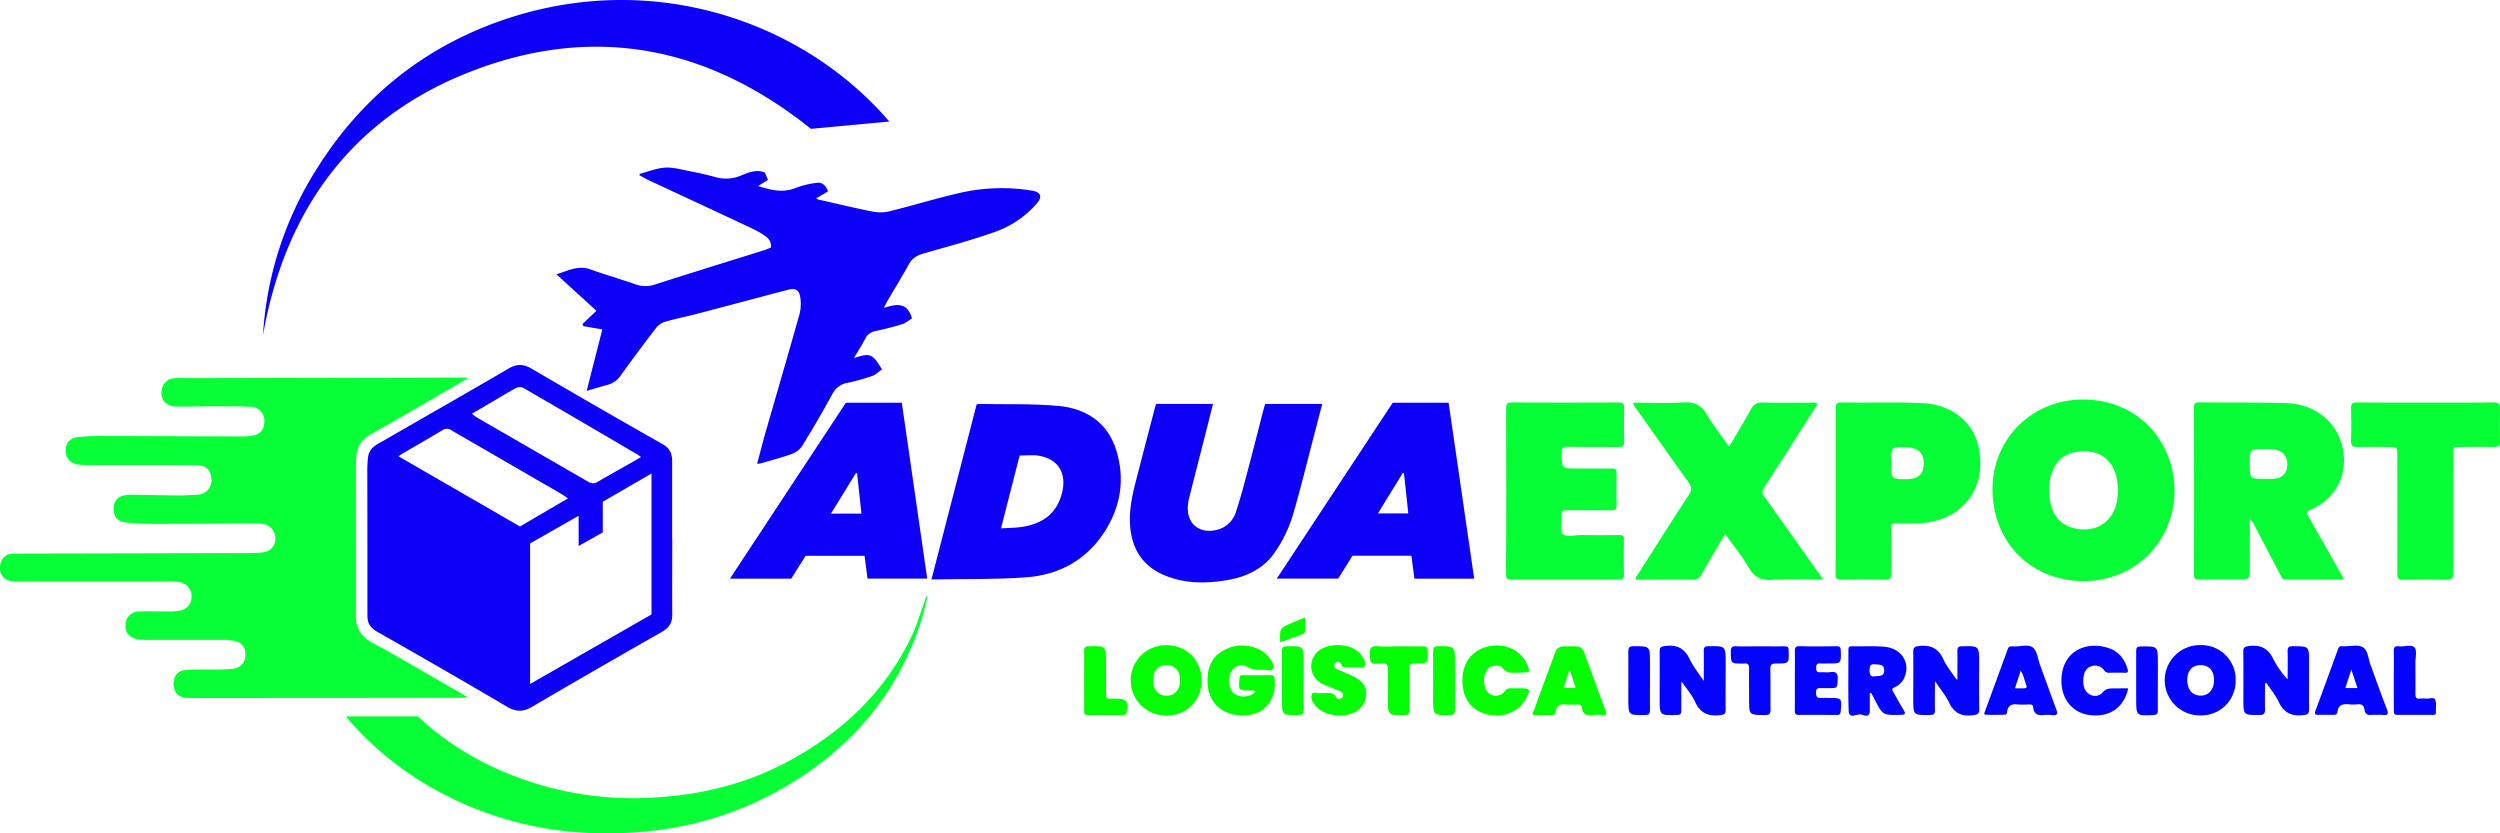 <svg id="Capa_1" data-name="Capa 1" xmlns="http://www.w3.org/2000/svg" viewBox="0 0 1073 357.68"><path d="M372.5,317.45c-.58.37-1.14.75-1.74,1.09-13.27,7.67-26.49,15.42-39.85,22.94-4.36,2.45-5.92,6.11-6.11,10.72-.07,1.78-.06,3.57-.06,5.35q0,28.35,0,56.71c0,1.71,0,3.42,0,5.13.05,5.14,2.17,8.7,6.9,11.29,12.82,7,25.41,14.45,38.09,21.73.85.49,1.66,1,2.94,1.87-1.07.08-1.66.18-2.24.18l-116.29.08c-.71,0-1.43,0-2.14-.07-3.4-.29-5.21-2.08-5.48-5.41s1.4-6.1,4.75-6.49c3.51-.42,7.1-.19,10.65-.26a92.85,92.85,0,0,0,10-.3c4-.54,6-3.77,5.28-7.6a5.25,5.25,0,0,0-4.44-4.36,27.17,27.17,0,0,0-5.09-.48c-11.21,0-22.42,0-33.63,0a14.17,14.17,0,0,1-3.38-.35c-3.51-.86-5.05-2.95-4.76-6.26a5.68,5.68,0,0,1,5.9-5.58c4.28-.15,8.56,0,12.85,0a21.43,21.43,0,0,0,4.87-.42c3.22-.79,4.91-3.36,4.7-6.7a6.11,6.11,0,0,0-5.41-5.48,27.36,27.36,0,0,0-4.05-.24q-31.8,0-63.61,0a34.47,34.47,0,0,1-4.06-.18,5.42,5.42,0,0,1-5.14-5.94c.17-3.49,2.41-5.86,5.73-5.87l98.29-.22c2.78,0,5.58,0,8.34-.25,2.46-.21,4.55-1.3,5.48-3.81a6.34,6.34,0,0,0-1.47-6.73,5.74,5.74,0,0,0-2.88-1.61,20.84,20.84,0,0,0-4.68-.36c-14.63.07-29.26.23-43.89.23a99.81,99.81,0,0,1-11.72-.74c-2.73-.32-4.31-2.59-4.39-5.48-.08-3.07,1.38-5.24,4.15-5.93a14.89,14.89,0,0,1,3.59-.36c6.64.08,13.28.27,19.91.32,2.78,0,5.57-.15,8.34-.35a6.14,6.14,0,0,0,6-6.33c0-3.78-2-6.09-5.87-6.23-5.41-.19-10.84-.17-16.26-.18-10.57,0-21.13,0-31.7,0a26.28,26.28,0,0,1-3.2-.17c-3.28-.42-5.44-2.58-5.56-5.48-.14-3.42,1.57-5.86,5.06-6.29a85.78,85.78,0,0,1,10.88-.47c20,0,40.11.12,60.17.17,1.07,0,2.14-.11,3.2-.2,3.88-.34,6-2.62,6-6.41a6,6,0,0,0-6.08-6.15c-4.85-.2-9.7-.21-14.55-.2-5.86,0-11.71.23-17.56.1-4.7-.1-7.2-4.22-5.44-8.59,1-2.5,3.08-3.49,5.59-3.58s5.28,0,7.92,0L363.33,317h9.1Z" transform="translate(-172 -154.95)" style="fill:#06ff35"/><path d="M460.54,386.12c0,10.84-.09,21.68,0,32.51.05,3.65-1.38,5.8-4.58,7.61q-27.9,15.83-55.56,32.05c-3.88,2.28-6.89,2.27-10.78,0-18.47-10.91-37.08-21.59-55.73-32.19-2.91-1.65-4.2-3.62-4.19-6.93,0-20.32,0-40.64-.05-61a50.19,50.19,0,0,1,.39-7.47,7.05,7.05,0,0,1,1.86-3.57,15.74,15.74,0,0,1,3.72-2.47c18.21-10.5,36.49-20.9,54.63-31.51,3.52-2.06,6.33-2.06,9.85,0q28.14,16.47,56.5,32.56c3,1.7,3.89,4.13,3.89,7.25v33.15Zm-40.19-9.81L399.51,388.2v60.32l52.12-29.85V358.18L430.71,370.3v13.15l-10.36,5.85Zm-45.84-43.77c1.06.76,1.81,1.39,2.63,1.87q23.78,13.72,47.54,27.43a3.42,3.42,0,0,0,3.79-.07c5.48-3.17,11-6.26,16.52-9.38.67-.38,1.31-.79,2.15-1.3-.73-.5-1.22-.89-1.77-1.21-16.27-9.53-32.55-19.08-48.88-28.52a3.71,3.71,0,0,0-3.08.18c-3.64,1.95-7.16,4.12-10.72,6.21ZM343,350.78l52.16,30.14,20.61-12.06c-1.22-.83-2.06-1.5-3-2q-23.55-13.65-47.12-27.28a3.23,3.23,0,0,0-3.73,0c-5.56,3.33-11.18,6.55-16.77,9.82C344.52,349.79,343.88,350.22,343,350.78Z" transform="translate(-172 -154.95)" style="fill:#0c00f7"/><path d="M446.54,229.6c3.62-1,7.21-2.46,10.88-2.71,3.39-.22,6.89.81,10.3,1.47,3.84.75,7.69,1.57,11.46,2.63a16.6,16.6,0,0,0,11.26-.85c2.9-1.22,5.85-2.34,9.11-1.42a7.66,7.66,0,0,1,.74.3c.36.87.77,1.84,1.32,3.12l-4.24,2.67c5.4,1.66,10.53,3.08,16.07.83a40,40,0,0,1,9.07-2.22c2.27-.34,3.9,1,4.88,3.66l-5.06,3a3.13,3.13,0,0,0,.81.49c8,1.81,16,3.74,24,5.31a17,17,0,0,0,7.13-.37c10.29-2.56,20.45-5.7,30.8-8a79.58,79.58,0,0,1,29.79-.74c4,.64,4.67,2.6,2,5.68a42.45,42.45,0,0,1-18.13,12.14c-9.78,3.45-19.84,6.17-29.85,9-3,.84-5.28,2-6.84,4.86-2.92,5.3-6.11,10.45-9.17,15.68-.46.79-.84,1.62-1.54,3,5.32-1.75,10.08-2.66,12.09,4.49-1.37.83-2.68,2-4.2,2.48-3.73,1.16-7.54,2.1-11.36,2.93a6,6,0,0,0-4.46,3.22c-1.41,2.68-3,5.23-4.89,8.37,3.2-.89,6-2.22,8.33-.23,1.43,1.22,2.33,3.08,3.78,5.08-1.69,1.16-2.81,2.34-4.18,2.8a90.46,90.46,0,0,1-10.67,3,8.87,8.87,0,0,0-6.53,4.83q-6.16,11.25-12.88,22.18a9.09,9.09,0,0,1-4.34,3.43c-4.27,1.57-8.7,2.71-13.07,4-.52.15-1.07.19-2,.35,1.27-4.74,2.38-9.2,3.65-13.62,4.83-16.83,9.77-33.63,14.5-50.49a18,18,0,0,0,.38-7.35c-.5-3.3-2.12-4.12-5.38-3.26-12.88,3.38-25.74,6.84-38.63,10.22-4.54,1.19-9.16,2.1-13.68,3.39a8.05,8.05,0,0,0-4,2.5c-5.27,6.83-10.4,13.76-15.47,20.75a9.47,9.47,0,0,1-5.4,3.89c-2.87.76-5.71,1.63-9.11,2.61,2.31-9.09,4.49-17.66,6.71-26.37l-8.14-1.4L422,294l6-5.66-17.2-15.66c5-1.49,9.31-4,14.52-2.13,6.51,2.31,13.14,4.27,19.68,6.51a12.35,12.35,0,0,0,8.12,0c15.53-5,31.12-9.78,46.68-14.67,1.06-.33,2.09-.79,3.11-1.19a5,5,0,0,0-2.25-4.78A39.33,39.33,0,0,0,494.8,253c-14.63-6.88-29.3-13.68-44-20.53-1.47-.69-2.88-1.52-4.33-2.28Z" transform="translate(-172 -154.95)" style="fill:#0c00f7"/><path d="M553.69,207.12l-33.63,3.13c-43.61-35-91.91-44.9-144.06-25.34s-81.49,59.33-91.12,113.86a149.72,149.72,0,0,1,22.9-71.07c19.11-30.65,45.71-52.26,79.83-64.06C452.19,141.3,517,164.28,553.69,207.12Z" transform="translate(-172 -154.95)" style="fill:#0c00f7"/><path d="M570.1,411.07c-1,3.9-1.9,7.86-3.16,11.68-10.47,31.56-31.11,54.68-59.73,70.93a144.54,144.54,0,0,1-57.9,18.11c-32.16,3.14-62.64-2.42-91-18.16A137.35,137.35,0,0,1,323,465.44c-.81-.89-1.54-1.84-2.54-3h30.95c15.4,14.51,33.83,24.09,54.29,29.92A143.51,143.51,0,0,0,457,496.94c19-1.54,37-6.34,53.81-15.48,22.82-12.45,41-29.55,52.36-53.24,2.23-4.66,3.68-9.7,5.47-14.57.33-.9.58-1.83.87-2.75Z" transform="translate(-172 -154.95)" style="fill:#06ff35"/><path d="M571.79,403.65l19.34-75c.31-.19.43-.32.55-.32,11.54.22,23.15-.2,34.62.85,11.72,1.07,21,7,24.72,18.76,4,12.65,2,24.85-5.37,35.92-7.89,11.78-19.45,17.87-33.22,18.88C599.08,403.71,585.64,403.39,571.79,403.65Zm37.84-53.18c-2.62,10.25-5.26,20.55-8,31.25,3.1-.19,5.81-.18,8.47-.54,8.94-1.21,15.43-5.45,17.75-14.77,2.07-8.36-1.64-14.45-10-15.87C615.33,350.1,612.63,350.47,609.63,350.47Z" transform="translate(-172 -154.95)" style="fill:#0c00f7"/><path d="M668.22,328.33h24.4c-.64,2.54-1.22,4.92-1.82,7.29-2.83,11.1-5.69,22.2-8.47,33.32a17,17,0,0,0-.53,4.65c.22,6.89,5.77,10.59,12.79,8.7a11.38,11.38,0,0,0,8-8c2-6.08,3.59-12.28,5.23-18.47,2.23-8.39,4.35-16.81,6.52-25.22.19-.75.44-1.48.69-2.29H739.5c-1.17,4.5-2.29,8.89-3.45,13.28-3.12,11.91-6,23.9-9.53,35.68a57.17,57.17,0,0,1-6.92,14.1c-4.76,7.35-12.1,11-20.59,12.51-9.5,1.64-18.92,1.67-27.91-2.33-8-3.55-12.5-9.85-13.79-18.47-1-6.92.17-13.63,1.87-20.29,2.76-10.82,5.6-21.63,8.41-32.44C667.77,329.71,668,329,668.22,328.33Z" transform="translate(-172 -154.95)" style="fill:#0c00f7"/><path d="M535.06,327.8h24c3.63,25.13,7.25,50.24,10.9,75.49H544.34l-1.28-9.8H517.78l-6.17,9.82H485.29Zm6.67,47.58c-.64-5.93-1.26-11.62-1.87-17.31l-.46-.13-10.74,17.44Z" transform="translate(-172 -154.95)" style="fill:#0c00f7"/><path d="M804.72,403.31H779.07c-.43-3.28-.85-6.5-1.29-9.84H752.51l-6.16,9.82H720l49.75-75.48h24C797.44,352.91,801.06,378,804.72,403.31Zm-41.32-28h13.05c-.64-5.87-1.26-11.59-1.88-17.31l-.48-.06Z" transform="translate(-172 -154.95)" style="fill:#0c00f7"/><path d="M903.26,447.27c0-4.8.07-8.76,0-12.72-.05-1.63.29-2.23,2.11-2.25,7.28-.07,7.28-.14,7.28,7.13,0,6.72-.06,13.43,0,20.14,0,1.69-.47,2.06-2.16,2.29-5,.67-8.69-.64-10.92-5.62-1.28-2.85-3.42-5.31-5.18-7.94a7.41,7.41,0,0,0-.76-.72c0,4.29-.06,8.23,0,12.16,0,1.54-.38,2.05-2,2.08-7.31.17-7.31.23-7.31-7.16,0-6.72.06-13.43,0-20.14,0-1.69.46-2,2.14-2.26,5.17-.79,8.57.9,10.82,5.73C898.7,441,900.93,443.71,903.26,447.27Z" transform="translate(-172 -154.95)" style="fill:#0303fe"/><path d="M1002.48,447.38c0,4.51-.1,8.41,0,12.29.07,1.79-.55,2.14-2.22,2.15-7.09.07-7.09.12-7.09-6.82,0-6.71.06-13.42,0-20.14,0-1.82.34-2.36,2.36-2.61,5-.63,8.4.91,10.57,5.68,1.33,2.93,3.49,5.49,5.29,8.21a4.63,4.63,0,0,0,.72.62c0-4.35.07-8.38,0-12.42,0-1.6.48-2,2-2,7.34-.15,7.34-.2,7.34,7.05,0,6.63-.1,13.25.06,19.86.05,2.18-.73,2.38-2.67,2.66-5,.72-8.21-1-10.38-5.59-1.34-2.83-3.43-5.31-5.19-7.94C1003.18,448.2,1003.05,448.06,1002.48,447.38Z" transform="translate(-172 -154.95)" style="fill:#0303fe"/><path d="M1144.14,448.25c0,3.71-.07,7.42,0,11.12,0,1.73-.35,2.43-2.28,2.44-7,.06-7,.14-7-6.84,0-6.72.07-13.44-.05-20.16,0-1.87.4-2.31,2.37-2.57,5.07-.67,8.37,1,10.58,5.69a39.85,39.85,0,0,0,6.08,8.62c0-3.93.12-7.87,0-11.79-.08-2,.49-2.48,2.46-2.46,6.76.07,6.76,0,6.76,6.78s-.06,13.44,0,20.16c0,1.82-.33,2.38-2.37,2.63-5,.6-8.45-.9-10.66-5.66-1.36-2.91-3.51-5.44-5.3-8.15Z" transform="translate(-172 -154.95)" style="fill:#0303fe"/><path d="M710.72,451.65c-.71-.58-1.47-.31-2.17-.32-5-.07-5-.06-4.59-5.07.08-1,.26-1.52,1.42-1.51q6,.08,12.06,0c1.21,0,1.54.43,1.64,1.62.72,9-4.21,15.17-12.5,15.59-9.89.5-16.35-5.34-16.33-14.88,0-5.57,1.87-10.37,7.06-13.06a16.38,16.38,0,0,1,16.32.33,9.83,9.83,0,0,1,2.72,2.38c1.25,1.52,2.78,3.43,2,5.23-.52,1.24-2.86.41-4.38.45-2.27.06-4.44.15-6.65-1.22-2.87-1.79-6.28-.05-7.35,3.2s-.18,7,2,8.44a7.48,7.48,0,0,0,8.4-.49C710.55,452.2,710.6,451.89,710.72,451.65Z" transform="translate(-172 -154.95)" style="fill:#04fe04"/><path d="M687.72,447.14a14.68,14.68,0,0,1-15.15,14.91,15.09,15.09,0,1,1,.33-30.17C681.47,432,687.75,438.44,687.72,447.14Zm-14.94-6.67c-3.66,0-5.77,2.26-5.82,6.32s2.21,6.77,5.78,6.75,5.68-2.57,5.72-6.56S676.37,440.51,672.78,440.47Z" transform="translate(-172 -154.95)" style="fill:#04fe04"/><path d="M1131.53,447a14.69,14.69,0,0,1-15,15,15.09,15.09,0,1,1,.1-30.17A14.69,14.69,0,0,1,1131.53,447Zm-20.76-.14c0,4,2.11,6.54,5.59,6.65s5.93-2.56,5.9-6.66-2.15-6.42-5.77-6.41S1110.79,442.79,1110.77,446.89Z" transform="translate(-172 -154.95)" style="fill:#0303fe"/><path d="M974.52,452.48c0,2.49,0,5,0,7.47,0,3.4-2.76,1.87-3.84,1.65-1.77-.36-5.11,2.25-5.24-1.64-.28-8.66-.07-17.34-.11-26,0-1.17.29-1.65,1.55-1.62,4.57.09,9.17-.17,13.72.18,7.2.54,11.25,6.41,9,12.61a7.92,7.92,0,0,1-4.41,4.79c-1.15.49-1.25,1-.63,2,1.53,2.55,2.88,5.21,4.46,7.73,1.14,1.84.48,2.09-1.33,2.12-7.56.15-7.56.19-11.06-6.53-.51-1-1-1.95-1.57-2.93Zm2.17-7.29c2.23-.09,4.14-.07,4-2.68s-2.13-2.22-3.86-2.43c-2.09-.26-2.36.71-2.4,2.52C974.41,444.67,975,445.6,976.69,445.19Z" transform="translate(-172 -154.95)" style="fill:#0303fe"/><path d="M845.79,432.35c5.21,0,5.22,0,7,5,2.73,7.42,5.39,14.86,8.21,22.24.74,2,.27,2.42-1.65,2.25a17.72,17.72,0,0,0-3.92,0c-2.49.33-4.15-.35-4.44-3.09-.13-1.21-.93-1.45-2-1.43a34.21,34.21,0,0,1-4.75,0c-2.49-.3-4.15.34-4.51,3.07-.1.79-.45,1.43-1.4,1.43-2.52,0-5,.13-7.56,0-1.92-.13-.57-1.48-.37-2,2.19-6.21,4.5-12.39,6.78-18.58.45-1.22.91-2.44,1.35-3.66C840.43,432.35,840.43,432.35,845.79,432.35Zm-.11,10c-.94,2.88-1.73,5.31-2.55,7.8h5.15Z" transform="translate(-172 -154.95)" style="fill:#04fe04"/><path d="M1049.7,461.78c-2.17.31-4.73.36-5.07-3.35-.11-1.16-1-1.13-1.9-1.13a37.77,37.77,0,0,1-4.76,0c-2.51-.31-4.12.4-4.51,3.09-.07.53-.17,1.28-.84,1.3-2.79.07-5.6.15-8.38,0-1-.06-.44-1-.24-1.58,3.23-8.83,6.49-17.64,9.69-26.47.35-1,.85-1.36,1.82-1.25.28,0,.56,0,.84,0,2.78.16,6.2-1.09,8.17.48,1.81,1.45,2.12,4.79,3,7.31,2.35,6.37,4.61,12.78,7,19.11.83,2.14.45,2.87-1.85,2.55A27.12,27.12,0,0,0,1049.7,461.78Zm-12.88-11.41c1.55,0,2.75,0,4,0,.92,0,1.18-.47.89-1.22-.78-2-1.1-4.27-2.43-6.37Z" transform="translate(-172 -154.95)" style="fill:#0303fe"/><path d="M1192.18,461.78a16.73,16.73,0,0,0-2.24,0c-1.78.23-2.87-.35-3.1-2.24s-1.25-2.51-3.07-2.29a15.1,15.1,0,0,1-3.36,0c-2.61-.25-4.84,0-5.17,3.3-.11,1.06-.94,1.22-1.87,1.21-2.15,0-4.3-.05-6.45,0-1.32,0-1.61-.43-1.16-1.66q4.89-13.22,9.7-26.47c.32-.87.73-1.5,1.78-1.31a3.49,3.49,0,0,0,.56,0c2.88.07,6.41-.85,8.45.49s2.23,4.9,3.19,7.51c2.29,6.21,4.45,12.46,6.86,18.61.87,2.22.86,3.25-1.88,2.84A15.2,15.2,0,0,0,1192.18,461.78Zm-8.36-11.51c-.87-2.62-1.67-5.06-2.62-7.93-.94,2.88-1.73,5.32-2.57,7.93Z" transform="translate(-172 -154.95)" style="fill:#0303fe"/><path d="M1085.42,450.37c-1.74,8.13-7.65,12.31-15.92,11.57-7.26-.65-12.28-6.12-12.7-13.6-.72-13,9.56-18.53,19.83-15.36,4.41,1.36,7.14,4.54,8.49,9,.45,1.48.05,1.77-1.33,1.73-2.15-.08-4.3-.07-6.45,0a2.49,2.49,0,0,1-2.31-1.17,4.69,4.69,0,0,0-5.28-1.66c-2.13.57-3.11,2.24-3.45,4.32a10.28,10.28,0,0,0,.28,5c1.19,3.45,5.52,4.66,7.87,1.93,1.43-1.67,2.88-1.71,4.63-1.71Z" transform="translate(-172 -154.95)" style="fill:#0303fe"/><path d="M822.48,443.66c-1.55,0-4,.41-5.61-2.09-.6-.91-2-.95-3.12-.89-2.84.14-4,2-4.6,4.47-.72,3.18.37,6.65,2.53,7.74a4.69,4.69,0,0,0,6.25-1.34,2.73,2.73,0,0,1,2.56-1.19c1.21.07,2.43,0,3.64,0,4.78,0,5,.44,2.62,4.78-2.8,5.06-8.75,7.69-15.13,6.68S801,456.68,800,450.63c-1.56-8.76,2.36-15.93,9.82-18s14.7,1,17.53,7.32c1.54,3.42,1.38,3.66-2.31,3.67Z" transform="translate(-172 -154.95)" style="fill:#04fe04"/><path d="M739.53,452.39c2.38.22,4.75-.8,6.05,2,.37.81,2,.76,2.65-.26s.06-2-1-2.46c-2.47-1.09-5-2-7.47-3.12a8.43,8.43,0,0,1-1.15-14.76c4.1-2.67,11.42-2.6,15.44.21a9.54,9.54,0,0,1,2.36,2.34c1,1.38,2,3.12,1.24,4.64-.53,1-2.4.31-3.67.39s-2.61,0-3.92,0c-1.05,0-2,.11-2.4-1.28a1.56,1.56,0,0,0-1.8-1,1.25,1.25,0,0,0-1.08,1.12,1.71,1.71,0,0,0,1.1,2c2.29,1,4.64,1.93,6.91,3,4.2,2,5.93,4.7,5.53,8.43-.43,3.93-3.07,6.8-7.23,7.88a16.54,16.54,0,0,1-9.89-.51,10.07,10.07,0,0,1-3.57-2.14c-1.71-1.58-3.31-3.73-2.61-5.82C735.66,451.33,738.24,453,739.53,452.39Z" transform="translate(-172 -154.95)" style="fill:#04fe04"/><path d="M942.35,446.87c0-4.11.06-8.21,0-12.31,0-1.59.2-2.31,2.07-2.26,5.23.14,10.46.09,15.69,0,1.4,0,1.91.32,1.95,1.84.16,5.57.22,5.57-5.22,5.57-1.12,0-2.25.08-3.36,0-1.42-.11-2,.33-2,1.86s.42,2,1.92,1.92,2.82.14,4.19-.06c2.67-.4,3.28.74,3.14,3.21-.19,3.64-.05,3.65-3.74,3.65-1,0-2.06,0-3.09,0-1.35,0-2.5-.21-2.45,1.9,0,1.85.55,2.53,2.38,2.33a28.73,28.73,0,0,1,3.08,0c5.67,0,5.62,0,5.12,5.71-.1,1.26-.57,1.58-1.71,1.57-5.41,0-10.83-.07-16.25,0-1.67,0-1.74-.8-1.73-2.06C942.38,455.45,942.35,451.16,942.35,446.87Z" transform="translate(-172 -154.95)" style="fill:#0303fe"/><path d="M772.48,432.35c3.45,0,6.91.06,10.36,0,1.47,0,1.86.43,1.89,1.89.13,5.49.19,5.6-5.26,5.47-2.15-.06-2.64.58-2.59,2.64.15,5.77,0,11.56.09,17.33,0,1.77-.52,2.14-2.19,2.16-7.1.06-7.1.12-7.1-6.82,0-4.2-.14-8.4.05-12.59.11-2.3-.73-3-2.84-2.67a8.37,8.37,0,0,1-1.12,0c-3.77,0-3.57,0-3.84-3.85-.2-2.9.65-3.87,3.59-3.59S769.49,432.35,772.48,432.35Z" transform="translate(-172 -154.95)" style="fill:#04fe04"/><path d="M927.3,432.35c3.55,0,7.1.06,10.65,0,1.36,0,1.68.41,1.73,1.73.2,5.62.25,5.7-5.34,5.64-1.94,0-2.55.48-2.51,2.48.14,5.69,0,11.38.09,17.07,0,1.84-.28,2.6-2.38,2.58-6.83-.05-6.83.05-6.83-6.78,0-4.38-.08-8.77,0-13.15,0-1.76-.52-2.43-2.22-2.16a3.49,3.49,0,0,1-.56,0c-5.09,0-5,0-5.07-5.11,0-1.82.45-2.4,2.3-2.31C920.56,432.46,923.93,432.35,927.3,432.35Z" transform="translate(-172 -154.95)" style="fill:#0303fe"/><path d="M637.31,446.91c0-4.19.07-8.39,0-12.58,0-1.62.51-2,2.06-2,7.33-.14,7.33-.19,7.33,7.06,0,4.48.07,8.95,0,13.43,0,1.6.48,2.18,2,2a18.58,18.58,0,0,1,2.24,0c4.63,0,5.55,1.23,4.58,5.9-.22,1-.76,1.13-1.56,1.12-5,0-10.08,0-15.12,0-1.58,0-1.51-.94-1.51-2C637.32,455.49,637.31,451.2,637.31,446.91Z" transform="translate(-172 -154.95)" style="fill:#04fe04"/><path d="M1199.41,447c0-4.1.08-8.2,0-12.3-.05-1.7.25-2.6,2.22-2.35,2.29.3,5.36-1,6.7.53,1.13,1.27.35,4.26.36,6.49,0,4.47.06,9,0,13.42,0,1.56.41,2.23,2,2a12.48,12.48,0,0,1,2.52,0c1.36.11,3.53-.66,3.93.35.68,1.69.3,3.81.32,5.75,0,1-.78.87-1.41.87-5,0-10.08,0-15.12,0-1.61,0-1.5-.9-1.49-2C1199.42,455.54,1199.41,451.26,1199.41,447Z" transform="translate(-172 -154.95)" style="fill:#0303fe"/><path d="M796.48,446.93c0,4.19-.06,8.39,0,12.58,0,1.58-.22,2.29-2.08,2.32-7.31.16-7.31.23-7.31-7.13,0-6.62.06-13.23,0-19.84,0-1.84.27-2.58,2.37-2.57,7,.06,7,0,7,7.1Z" transform="translate(-172 -154.95)" style="fill:#04fe04"/><path d="M722.21,446.94c0-4.21.07-8.41,0-12.61,0-1.61.5-2,2.06-2,7.25-.13,7.24-.18,7.24,7.13,0,6.72-.05,13.44,0,20.16,0,1.68-.37,2.21-2.15,2.23-7.16.08-7.16.15-7.16-7.05Z" transform="translate(-172 -154.95)" style="fill:#04fe04"/><path d="M880.17,447.22c0,4.11-.07,8.22,0,12.32,0,1.6-.22,2.27-2.08,2.3-7.22.08-7.22.16-7.22-7,0-6.73.05-13.45,0-20.17,0-1.75.35-2.38,2.29-2.37,7,0,7-.07,7,6.8Z" transform="translate(-172 -154.95)" style="fill:#0303fe"/><path d="M1098.15,447.26c0,4.2-.05,8.4,0,12.6,0,1.43-.41,1.9-1.9,2-7.4.32-7.4.37-7.4-7,0-6.82,0-13.63,0-20.45,0-1.54.37-2,2-2,7.31-.12,7.31-.18,7.31,7.11Z" transform="translate(-172 -154.95)" style="fill:#0303fe"/><path d="M721.45,430.49c-.18-5.95-.18-5.95,4.91-8.13,1.78-.76,3.58-1.48,5.78-2.38,0,2,0,3.83,0,5.63a1.51,1.51,0,0,1-1.21,1.6l-7.57,2.73C722.77,430.16,722.15,430.3,721.45,430.49Z" transform="translate(-172 -154.95)" style="fill:#04fe04"/><path d="M1178.08,403.69c-8.66,0-16.94,0-25.21,0-1.41,0-1.64-1.06-2.08-1.91-3.74-7.09-7.44-14.2-11.16-21.3a8.06,8.06,0,0,0-2-2.72v20.86c0,5.05,0,5.05-5.14,5.05-5.52,0-11-.05-16.55,0-1.57,0-2.3-.2-2.3-2.08q.11-35.88,0-71.75c0-1.76.59-2.21,2.26-2.2,12.33.13,24.67,0,37,.29,11.4.3,20.4,6.67,23.67,16.14,4.31,12.51-1,24.67-13.07,29.76-1.86.78-1.55,1.4-.78,2.74,4.66,8.08,9.23,16.2,13.83,24.31C1177,401.73,1177.43,402.53,1178.08,403.69ZM1137.61,354c0,6.48,0,6.48,6.48,6.48,1,0,2.06,0,3.08,0,4.18-.14,6.28-2,6.53-5.76s-1.81-6.33-5.77-6.89a28.34,28.34,0,0,0-3.91-.14C1137.61,347.7,1137.61,347.71,1137.61,354Z" transform="translate(-172 -154.95)" style="fill:#07fe36"/><path d="M1066.27,404.35c-22.55,0-39.1-16.71-39.09-39.44,0-21.78,17.17-38.69,39.26-38.48,24,.23,39.33,19,38.83,40.06C1104.76,387.78,1088.12,404.35,1066.27,404.35Zm14.8-39.7a51.19,51.19,0,0,0-.72-5.07c-1.57-6.81-6.53-10.82-13.35-10.93-7.94-.13-12.8,3.35-14.74,10.55a23.42,23.42,0,0,0,.17,13c1.74,5.88,5.91,9.21,12.21,9.87s11.52-1.92,14.3-7.19C1080.5,371.91,1081,368.7,1081.07,364.65Z" transform="translate(-172 -154.95)" style="fill:#07fe36"/><path d="M954.57,403.7c-7.62,0-14.79-.34-21.92.12-4.76.3-7.68-1.12-10.11-5.27-2.91-5-6.59-9.47-10.11-14.42-3.52,6-6.95,11.62-10.17,17.39a3.83,3.83,0,0,1-4,2.22c-8-.1-16,0-24.08,0-.31-1.22.57-1.84,1-2.57,7.2-11.34,14.38-22.7,21.74-33.93,1.37-2.1,1.19-3.39-.22-5.32-7.55-10.44-14.94-21-22.38-31.51a4.58,4.58,0,0,1-1.32-2.64c7.12,0,14.22.32,21.26-.11,4.81-.29,7.94,1,10.4,5.33,2.68,4.67,6.15,8.89,9.49,13.63,3.16-5.37,6.34-10.48,9.2-15.75,1.27-2.35,2.71-3.26,5.44-3.17,7,.22,14,.06,21,.09.7,0,1.64-.37,2,.39s-.43,1.36-.8,1.95q-10.83,17-21.75,33.93a3.1,3.1,0,0,0,.09,4.17c7.69,10.68,15.27,21.44,22.87,32.18C953,401.33,953.65,402.32,954.57,403.7Z" transform="translate(-172 -154.95)" style="fill:#07fe36"/><path d="M959.85,365.7c0-11.78,0-23.55,0-35.32,0-2,.31-2.75,2.55-2.7,11.67.24,23.36-.28,35,.31,11.94.6,21.05,7.64,23.61,18,4.5,18.34-6.92,33.09-26,33.55-2.9.07-5.81.14-8.69,0-2-.12-2.74.38-2.69,2.57.16,6.35,0,12.71.12,19.06,0,2.18-.65,2.62-2.68,2.57q-9.39-.19-18.79,0c-2,0-2.48-.47-2.46-2.45C959.9,389.43,959.85,377.56,959.85,365.7Zm23.83-11.89c0,6.86,0,6.86,6.75,6.8h.28c4.56-.07,6.87-2.22,7-6.52s-2.21-6.88-6.77-7.11C983.68,346.61,983.68,346.61,983.68,353.81Z" transform="translate(-172 -154.95)" style="fill:#07fe36"/><path d="M818.48,365.51c0-11.78,0-23.55-.05-35.33,0-1.93.47-2.5,2.46-2.49q22.86.12,45.72,0c2,0,2.55.53,2.49,2.49-.14,4.76-.13,9.54,0,14.3,0,1.88-.58,2.34-2.37,2.32-7.11-.1-14.22.05-21.32-.09-2.34,0-3.27.38-3.18,3,.19,6.32,0,6.32,6.47,6.32,5,0,10.1.06,15.15,0,1.59,0,2.08.44,2,2-.09,4.58-.14,9.16,0,13.74.07,2-.75,2.25-2.43,2.23-6.18-.08-12.35,0-18.52-.08-2,0-2.93.27-2.71,2.54.26,2.58-.81,6,.51,7.58,1.52,1.77,5.07.5,7.74.55,5.51.1,11,.09,16.55,0,1.57,0,2.07.42,2,2-.09,5-.14,10.09,0,15.14.06,2-1,1.95-2.39,1.95-15.34,0-30.67,0-46,0-1.89,0-2.29-.57-2.28-2.34C818.51,389.43,818.48,377.47,818.48,365.51Z" transform="translate(-172 -154.95)" style="fill:#06fe35"/><path d="M1213.24,327.74c9.72,0,19.44.07,29.15-.06,2.16,0,2.67.62,2.6,2.67-.15,4.67-.14,9.34,0,14,.07,2-.63,2.49-2.53,2.44-4.67-.13-9.35-.06-14,0-4,0-3.51-.4-3.51,3.66,0,16.81-.06,33.63,0,50.44,0,2.35-.59,3-2.92,2.89q-9.25-.25-18.5,0c-2.13.05-2.61-.54-2.6-2.62.09-16.72,0-33.44,0-50.16,0-4.21,0-4.21-4.08-4.21-4.3,0-8.6-.1-12.9,0-2.08.07-3-.37-2.88-2.71.19-4.57.16-9.16,0-13.73-.07-2.08.52-2.7,2.64-2.67C1193.61,327.8,1203.43,327.74,1213.24,327.74Z" transform="translate(-172 -154.95)" style="fill:#06fe35"/></svg>